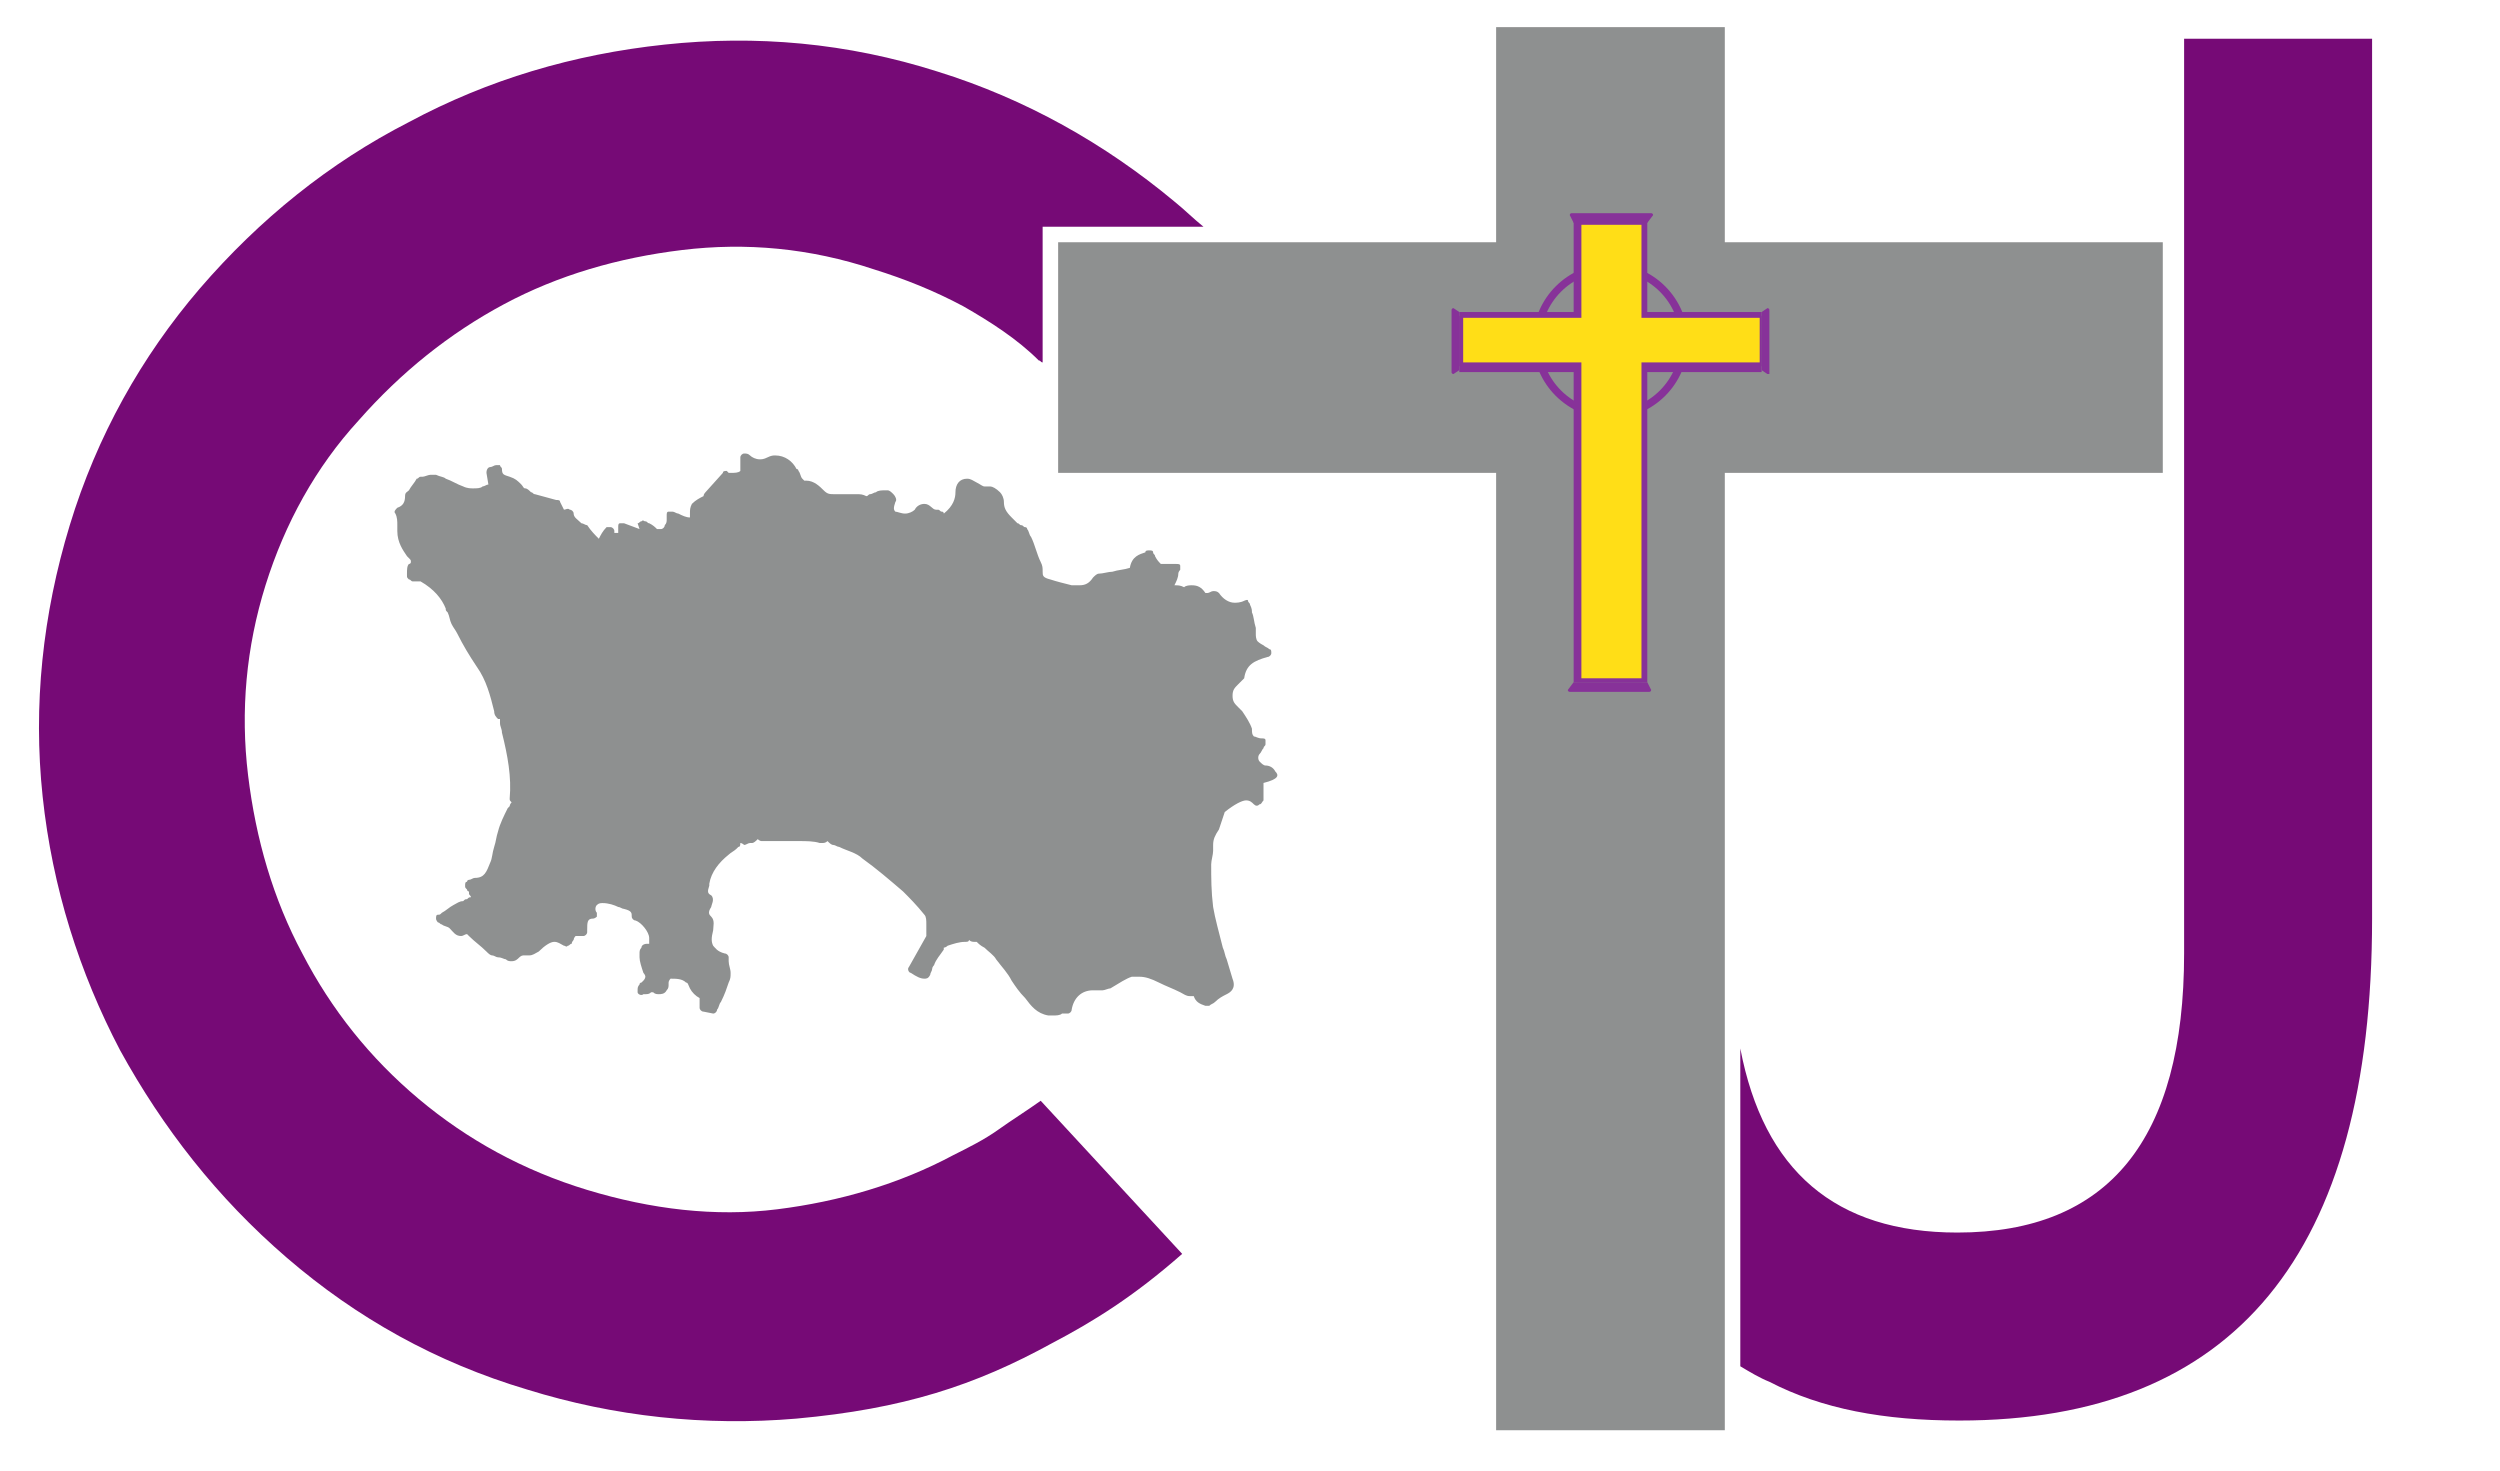 <?xml version="1.0" encoding="utf-8"?>
<!-- Generator: Adobe Illustrator 25.3.1, SVG Export Plug-In . SVG Version: 6.00 Build 0)  -->
<svg version="1.1" id="Layer_1" xmlns="http://www.w3.org/2000/svg" xmlns:xlink="http://www.w3.org/1999/xlink" x="0px" y="0px"
	 viewBox="0 0 129 75.9" style="enable-background:new 0 0 129 75.9;" xml:space="preserve">
<style type="text/css">
	.st0{fill:#8E9090;}
	.st1{fill:#760A76;}
	.st2{fill:#873299;}
	.st3{fill:#FFDE17;}
</style>
<path class="st0" d="M65.8,39.8c-0.1-0.2-0.3-0.3-0.5-0.3c-0.1,0-0.2-0.1-0.3-0.2c-0.1-0.1-0.1-0.3,0-0.4c0.1-0.1,0.1-0.2,0.2-0.3
	c0-0.1,0.1-0.1,0.1-0.2c0-0.1,0-0.2,0-0.2c0-0.1-0.1-0.1-0.2-0.1c-0.2,0-0.3-0.1-0.4-0.1c-0.1-0.1-0.1-0.2-0.1-0.4
	c-0.1-0.3-0.3-0.6-0.5-0.9L64,36.6c0,0,0,0-0.1-0.1c-0.2-0.2-0.3-0.3-0.3-0.6s0.1-0.4,0.3-0.6c0.1-0.1,0.1-0.1,0.2-0.2l0.1-0.1
	c0.1-0.7,0.5-0.9,1.2-1.1c0.1,0,0.2-0.1,0.2-0.2c0-0.1,0-0.2-0.1-0.2c-0.1-0.1-0.2-0.1-0.3-0.2c-0.2-0.1-0.3-0.2-0.3-0.2
	c-0.1-0.1-0.1-0.3-0.1-0.4c0-0.1,0-0.2,0-0.3c-0.1-0.3-0.1-0.6-0.2-0.8c0-0.1,0-0.2-0.1-0.4c0-0.1-0.1-0.1-0.1-0.2s-0.2,0-0.2,0
	c-0.2,0.1-0.4,0.1-0.5,0.1c-0.3,0-0.6-0.2-0.8-0.5c-0.1-0.1-0.2-0.1-0.3-0.1s-0.2,0.1-0.3,0.1h-0.1c-0.2-0.3-0.4-0.4-0.7-0.4
	c-0.1,0-0.3,0-0.4,0.1c-0.2-0.1-0.3-0.1-0.5-0.1c0.1-0.2,0.2-0.4,0.2-0.6c0-0.1,0.1-0.2,0.1-0.2c0-0.1,0-0.2,0-0.2
	c0-0.1-0.1-0.1-0.2-0.1c-0.1,0-0.2,0-0.3,0s-0.2,0-0.3,0s-0.2,0-0.2,0c-0.1-0.1-0.2-0.2-0.3-0.4c0-0.1-0.1-0.1-0.1-0.2l0,0
	c0-0.1-0.1-0.1-0.2-0.1c-0.1,0-0.2,0-0.2,0.1l0,0c-0.3,0.1-0.7,0.2-0.8,0.8c-0.3,0.1-0.6,0.1-0.9,0.2c-0.2,0-0.5,0.1-0.7,0.1
	c-0.1,0-0.2,0.1-0.3,0.2c-0.2,0.3-0.4,0.4-0.7,0.4c-0.1,0-0.2,0-0.4,0c-0.4-0.1-0.8-0.2-1.1-0.3c-0.4-0.1-0.4-0.2-0.4-0.4
	c0-0.2,0-0.3-0.1-0.5l0,0c-0.2-0.4-0.3-0.9-0.5-1.3c-0.1-0.1-0.1-0.3-0.2-0.4c0-0.1-0.1-0.1-0.1-0.1c-0.1,0-0.1-0.1-0.2-0.1
	c-0.1,0-0.1-0.1-0.2-0.1c-0.1-0.1-0.2-0.2-0.3-0.3c-0.3-0.3-0.4-0.5-0.4-0.8c0-0.2-0.1-0.4-0.2-0.5c-0.2-0.2-0.4-0.3-0.5-0.3
	s-0.1,0-0.1,0c-0.1,0-0.1,0-0.2,0c-0.1,0-0.2-0.1-0.4-0.2s-0.3-0.2-0.5-0.2c-0.4,0-0.6,0.3-0.6,0.7c0,0.3-0.1,0.7-0.6,1.1
	c0,0,0-0.1-0.1-0.1s-0.1-0.1-0.2-0.1h-0.1c-0.2,0-0.3-0.3-0.6-0.3c-0.2,0-0.4,0.1-0.5,0.3c-0.1,0.1-0.3,0.2-0.5,0.2
	s-0.4-0.1-0.5-0.1c-0.1-0.1-0.1-0.2,0-0.5c0.1-0.1,0-0.3-0.1-0.4s-0.2-0.2-0.3-0.2h-0.1c-0.2,0-0.4,0-0.5,0.1l0,0
	c-0.1,0-0.2,0.1-0.3,0.1s-0.1,0.1-0.2,0.1c-0.2-0.1-0.3-0.1-0.5-0.1s-0.3,0-0.5,0s-0.3,0-0.4,0c0,0,0,0-0.1,0c0,0,0,0-0.1,0
	c-0.3,0-0.4,0-0.6-0.2l0,0c-0.2-0.2-0.5-0.5-0.9-0.5h-0.1l-0.1-0.1c-0.1-0.1-0.1-0.3-0.2-0.4c0,0,0-0.1-0.1-0.1
	c-0.2-0.4-0.6-0.7-1.1-0.7c-0.1,0-0.2,0-0.4,0.1s-0.3,0.1-0.4,0.1c-0.2,0-0.4-0.1-0.5-0.2s-0.2-0.1-0.3-0.1s-0.2,0.1-0.2,0.2
	s0,0.2,0,0.3c0,0.1,0,0.4,0,0.4c-0.1,0.1-0.3,0.1-0.5,0.1h-0.1l-0.1-0.1c-0.1,0-0.2,0-0.2,0.1l-0.9,1c-0.1,0.1-0.1,0.2-0.1,0.2l0,0
	c-0.2,0.1-0.4,0.2-0.6,0.4c-0.1,0.2-0.1,0.3-0.1,0.5c0,0.1,0,0.2,0,0.2l0,0c-0.2,0-0.4-0.1-0.6-0.2c-0.1,0-0.2-0.1-0.3-0.1
	s-0.1,0-0.2,0c-0.1,0-0.1,0.1-0.1,0.2s0,0.1,0,0.2s0,0.2-0.1,0.3c0,0.1-0.1,0.2-0.2,0.2c0,0,0,0-0.1,0c0,0,0,0-0.1,0
	c-0.1-0.1-0.2-0.2-0.4-0.3c-0.1,0-0.1-0.1-0.2-0.1c-0.1,0-0.1-0.1-0.2,0C33,26.9,33,27,32.9,27l0.1,0.3L32.2,27c-0.1,0-0.2,0-0.2,0
	c-0.1,0-0.1,0.1-0.1,0.2v0.3c0,0,0,0-0.1,0h-0.1l0,0c0,0,0,0,0-0.1s-0.1-0.2-0.2-0.2s-0.2,0-0.2,0c-0.2,0.2-0.3,0.4-0.4,0.6
	c-0.2-0.2-0.4-0.4-0.6-0.7c-0.1,0-0.2-0.1-0.3-0.1c-0.2-0.2-0.4-0.3-0.4-0.5c0-0.1-0.1-0.2-0.2-0.2l0,0c-0.1-0.1-0.2,0-0.3,0l0,0
	l-0.2-0.4c0-0.1-0.1-0.1-0.2-0.1l-1.1-0.3c-0.1,0-0.1-0.1-0.2-0.1c-0.1-0.1-0.2-0.2-0.3-0.2c-0.1,0-0.1-0.1-0.2-0.2
	c-0.2-0.2-0.3-0.3-0.6-0.4c-0.3-0.1-0.4-0.1-0.4-0.4c0-0.1-0.1-0.1-0.1-0.2c-0.1,0-0.1,0-0.2,0l0,0c-0.1,0-0.2,0.1-0.3,0.1
	c-0.1,0-0.2,0.1-0.2,0.3l0.1,0.6c-0.1,0-0.2,0.1-0.3,0.1c-0.1,0.1-0.3,0.1-0.5,0.1c-0.1,0-0.3,0-0.5-0.1c-0.3-0.1-0.6-0.3-0.9-0.4
	c-0.1-0.1-0.3-0.1-0.5-0.2c-0.1,0-0.1,0-0.2,0h-0.1c-0.1,0-0.3,0.1-0.4,0.1h-0.1c-0.1,0-0.1,0.1-0.2,0.1c-0.1,0.2-0.3,0.4-0.4,0.6
	l0,0c-0.1,0.1-0.2,0.1-0.2,0.3c0,0.3-0.1,0.5-0.4,0.6c-0.1,0.1-0.2,0.2-0.1,0.3c0.1,0.2,0.1,0.4,0.1,0.6c0,0.1,0,0.2,0,0.3
	c0,0.6,0.3,1,0.5,1.3c0,0,0,0,0.1,0.1s0.1,0.1,0.1,0.2c0,0,0,0.1-0.1,0.1C21,29.2,21,29.4,21,29.6v0.1c0,0.1,0,0.1,0.1,0.2
	c0.1,0,0.1,0.1,0.2,0.1s0.2,0,0.2,0c0.1,0,0.2,0,0.2,0l0,0c0.7,0.4,1.1,0.9,1.3,1.4c0,0.1,0,0.1,0.1,0.2c0.1,0.2,0.1,0.4,0.2,0.6
	s0.2,0.3,0.3,0.5c0.3,0.6,0.6,1.1,1,1.7c0.5,0.7,0.7,1.5,0.9,2.3c0,0.2,0.1,0.3,0.2,0.4c0,0,0,0,0.1,0c0,0.1,0,0.1,0,0.2
	c0,0.2,0.1,0.3,0.1,0.5c0.3,1.2,0.5,2.3,0.4,3.4c0,0.1,0,0.1,0.1,0.2c0,0-0.1,0.1-0.1,0.2l-0.1,0.1c-0.2,0.4-0.4,0.8-0.5,1.2
	c-0.1,0.3-0.1,0.5-0.2,0.8s-0.1,0.6-0.2,0.8c-0.2,0.5-0.3,0.8-0.8,0.8l0,0l0,0c-0.1,0-0.2,0.1-0.3,0.1c0,0-0.1,0-0.1,0.1
	c-0.1,0-0.1,0.1-0.1,0.2c0,0.1,0,0.1,0.1,0.2c0,0,0,0.1,0.1,0.1c0,0,0,0,0,0.1s0.1,0.1,0.1,0.2c-0.1,0-0.1,0-0.2,0.1
	c-0.1,0-0.1,0-0.2,0.1c-0.2,0-0.3,0.1-0.5,0.2c-0.2,0.1-0.4,0.3-0.6,0.4c-0.1,0.1-0.1,0.1-0.2,0.1s-0.1,0.1-0.1,0.2
	c0,0.1,0.1,0.2,0.1,0.2c0.1,0,0.1,0.1,0.2,0.1c0.1,0.1,0.3,0.1,0.4,0.2c0.2,0.2,0.3,0.4,0.6,0.4c0.1,0,0.2-0.1,0.3-0.1l0.1,0.1
	c0.3,0.3,0.6,0.5,0.9,0.8c0.1,0.1,0.2,0.2,0.3,0.2c0.1,0,0.2,0.1,0.3,0.1c0.2,0,0.3,0.1,0.4,0.1c0.1,0.1,0.2,0.1,0.3,0.1
	c0.2,0,0.3-0.1,0.4-0.2c0,0,0.1-0.1,0.2-0.1h0.1c0,0,0.1,0,0.2,0c0.2,0,0.3-0.1,0.5-0.2c0.3-0.3,0.6-0.5,0.8-0.5
	c0.2,0,0.3,0.1,0.5,0.2c0.1,0,0.1,0.1,0.2,0c0.1,0,0.1-0.1,0.2-0.1c0-0.1,0.1-0.2,0.1-0.2c0-0.1,0.1-0.2,0.1-0.2l0,0
	c0.1,0,0.1,0,0.2,0s0.2,0,0.2,0l0,0l0,0c0.1,0,0.2-0.1,0.2-0.2l0,0c0,0,0,0,0-0.1c0-0.4,0-0.6,0.3-0.6c0.1,0,0.2-0.1,0.2-0.1
	c0-0.1,0-0.2,0-0.2c-0.1-0.1-0.1-0.3,0-0.4c0.1-0.1,0.2-0.1,0.3-0.1c0.3,0,0.6,0.1,0.8,0.2c0.1,0,0.2,0.1,0.3,0.1
	c0.4,0.1,0.4,0.2,0.4,0.4c0,0.1,0.1,0.2,0.2,0.2c0.3,0.1,0.7,0.6,0.7,0.9c0,0.1,0,0.3,0,0.3h-0.1c-0.2,0-0.3,0.1-0.3,0.2
	C33,49,33,49.1,33,49.2s0,0.1,0,0.2c0,0.2,0.1,0.5,0.2,0.8c0,0,0.1,0.1,0.1,0.2c0,0,0,0.1-0.1,0.2l-0.1,0.1c0,0-0.1,0-0.1,0.1
	c-0.1,0.1-0.1,0.2-0.1,0.3v0.1c0,0.1,0.2,0.2,0.3,0.1h0.1c0.1,0,0.2,0,0.3-0.1h0.1c0.1,0.1,0.2,0.1,0.3,0.1s0.3,0,0.4-0.2
	c0.1-0.1,0.1-0.2,0.1-0.3c0,0,0,0,0-0.1l0,0c0-0.1,0.1-0.2,0.1-0.2l0,0l0,0l0,0c0.3,0,0.6,0,0.8,0.2c0.1,0,0.1,0.1,0.2,0.3
	c0.1,0.2,0.3,0.4,0.5,0.5c0,0.1,0,0.1,0,0.2c0,0.1,0,0.2,0,0.3s0.1,0.2,0.2,0.2l0.5,0.1l0,0c0.1,0,0.2-0.1,0.2-0.2
	c0.1-0.1,0.1-0.3,0.2-0.4c0.2-0.4,0.3-0.7,0.4-1c0.1-0.2,0.1-0.3,0.1-0.5s-0.1-0.4-0.1-0.6c0-0.1,0-0.2,0-0.2c0-0.1-0.1-0.2-0.2-0.2
	c-0.4-0.1-0.5-0.3-0.6-0.4c-0.1-0.2-0.1-0.4,0-0.8c0-0.2,0.1-0.5-0.1-0.7c-0.1-0.1-0.2-0.2,0-0.5c0-0.1,0.2-0.4,0-0.6
	c-0.2-0.1-0.2-0.2-0.1-0.5v-0.1c0.1-0.6,0.5-1.1,1-1.5c0.1-0.1,0.3-0.2,0.4-0.3l0.1-0.1c0.1,0,0.1-0.1,0.1-0.2
	c0.1,0,0.2,0.1,0.2,0.1c0.1,0,0.2-0.1,0.3-0.1c0,0,0,0,0.1,0s0.2-0.1,0.3-0.2c0,0,0.1,0.1,0.2,0.1c0,0,0,0,0.1,0s0.1,0,0.2,0l0,0
	c0.3,0,0.5,0,0.7,0c0.3,0,0.6,0,0.9,0c0.4,0,0.8,0,1.1,0.1h0.1c0.1,0,0.2,0,0.3-0.1c0.1,0.1,0.2,0.2,0.3,0.2s0.2,0.1,0.3,0.1
	c0.4,0.2,0.9,0.3,1.2,0.6c0.7,0.5,1.4,1.1,2.1,1.7c0.3,0.3,0.7,0.7,1.1,1.2c0.1,0.1,0.1,0.3,0.1,0.5c0,0.1,0,0.2,0,0.4
	c0,0.1,0,0.2,0,0.2l-0.9,1.6c-0.1,0.1,0,0.3,0.1,0.3c0.3,0.2,0.5,0.3,0.7,0.3c0.1,0,0.2,0,0.3-0.2c0-0.1,0.1-0.2,0.1-0.3
	s0.1-0.2,0.1-0.2c0.1-0.3,0.3-0.5,0.5-0.8c0,0,0,0,0-0.1c0,0,0.1,0,0.2-0.1l0,0c0.3-0.1,0.6-0.2,0.9-0.2c0.1,0,0.2,0,0.2-0.1
	c0.1,0.1,0.2,0.1,0.3,0.1h0.1l0,0c0.1,0.1,0.2,0.2,0.4,0.3c0.2,0.2,0.5,0.4,0.6,0.6c0.3,0.4,0.6,0.7,0.8,1.1
	c0.2,0.3,0.4,0.6,0.7,0.9l0,0c0.3,0.4,0.6,0.8,1.2,0.9c0.1,0,0.1,0,0.2,0c0.2,0,0.4,0,0.5-0.1c0.1,0,0.2,0,0.3,0s0.2-0.1,0.2-0.2
	c0.1-0.6,0.5-1,1.1-1c0.1,0,0.2,0,0.3,0c0,0,0.1,0,0.2,0c0.1,0,0.3-0.1,0.4-0.1c0.5-0.3,0.8-0.5,1.1-0.6h0.4c0.3,0,0.6,0.1,1,0.3
	s0.7,0.3,1.1,0.5c0.2,0.1,0.3,0.2,0.5,0.2c0.1,0,0.1,0,0.2,0c0.1,0.3,0.3,0.4,0.6,0.5h0.1c0.1,0,0.1,0,0.1,0
	c0.1-0.1,0.2-0.1,0.3-0.2c0.2-0.2,0.4-0.3,0.6-0.4c0.2-0.1,0.5-0.3,0.3-0.8c-0.1-0.3-0.2-0.7-0.3-1c-0.1-0.2-0.1-0.4-0.2-0.6
	c-0.2-0.8-0.4-1.5-0.5-2.1c-0.1-0.8-0.1-1.5-0.1-2.2c0-0.2,0.1-0.5,0.1-0.7c0-0.1,0-0.2,0-0.3c0-0.3,0.1-0.5,0.3-0.8
	c0.1-0.3,0.2-0.6,0.3-0.9l0,0c0.5-0.4,0.9-0.6,1.1-0.6c0.2,0,0.3,0.1,0.4,0.2c0.1,0.1,0.2,0.1,0.3,0c0.1,0,0.1-0.1,0.2-0.2
	c0-0.1,0-0.1,0-0.2c0-0.1,0-0.2,0-0.3s0-0.1,0-0.2c0-0.1,0-0.1,0-0.2C66,40.2,66,40,65.8,39.8z M57.2,41.1L57.2,41.1L57.2,41.1
	L57.2,41.1z M61.6,40.4L61.6,40.4L61.6,40.4C61.6,40.4,61.6,40.5,61.6,40.4L61.6,40.4z M54.8,47.1C54.7,47.1,54.7,47.1,54.8,47.1
	C54.7,47.1,54.7,47.1,54.8,47.1C54.7,47.1,54.7,47.1,54.8,47.1z M47.3,36L47.3,36C47.3,36.1,47.3,36.1,47.3,36L47.3,36z M39.2,34.1
	L39.2,34.1L39.2,34.1L39.2,34.1z M40.5,30.8L40.5,30.8L40.5,30.8L40.5,30.8z"/>
<polygon class="st0" points="77.2,73.8 77.2,24.4 54.6,24.4 54.6,12.5 77.2,12.5 77.2,1.4 89,1.4 89,12.5 111.6,12.5 111.6,24.4 
	89,24.4 89,73.8 "/>
<g>
	<path class="st1" d="M112.7,2v47.2c0,9.6-3.9,14.4-11.7,14.4c-6.3,0-10-3.2-11.2-9.5v16.4c0.5,0.3,1,0.6,1.5,0.8
		c2.7,1.4,5.9,2,9.8,2c14.2,0,21.3-8.6,21.3-25.9V2H112.7z"/>
</g>
<polygon class="st0" points="88.3,73.1 88.3,23.7 110.9,23.7 110.9,13.3 88.3,13.3 88.3,2.1 77.9,2.1 77.9,13.3 55.3,13.3 
	55.3,23.7 77.9,23.7 77.9,73.1 "/>
<g>
	<path class="st1" d="M51.5,58.3c-0.7,0.5-1.5,0.9-2.3,1.3c-2.8,1.5-5.9,2.4-9.1,2.8c-3.2,0.4-6.5,0-9.8-1s-6.2-2.6-8.7-4.7
		c-2.5-2.1-4.5-4.6-6-7.5c-1.5-2.8-2.4-5.9-2.8-9.2c-0.4-3.3-0.1-6.6,0.9-9.8s2.6-6.1,4.8-8.5c2.2-2.5,4.7-4.5,7.5-6
		s5.9-2.4,9.2-2.8c3.3-0.4,6.6-0.1,9.9,1c1.6,0.5,3.1,1.1,4.6,1.9c1.4,0.8,2.8,1.7,3.9,2.8c0.1,0,0.1,0.1,0.2,0.1v-5.5v-1.5h1.5h6.8
		c-0.5-0.4-1-0.9-1.5-1.3c-3.6-3-7.7-5.3-12.2-6.7C43.7,2.2,39,1.8,34.3,2.3s-9.1,1.8-13.2,4c-4.1,2.1-7.7,5-10.8,8.6
		c-3,3.5-5.3,7.6-6.7,12.2s-1.9,9.3-1.4,14s1.9,9.1,4,13.1c2.2,4,5,7.6,8.6,10.7s7.7,5.4,12.4,6.8c4.5,1.4,9.2,1.9,13.9,1.5
		c5.5-0.5,9.2-1.7,13.2-3.9c2.1-1.1,4.2-2.4,6.7-4.6l-7.3-7.9C53,57.3,52.2,57.8,51.5,58.3z"/>
</g>
<g>
	<g>
		<path class="st2" d="M83.1,21.6c-2.2,0-4-1.8-4-4s1.8-4,4-4s4,1.8,4,4S85.3,21.6,83.1,21.6z M83.1,14c-2,0-3.6,1.6-3.6,3.6
			s1.6,3.6,3.6,3.6s3.6-1.6,3.6-3.6S85.1,14,83.1,14z"/>
	</g>
	<g>
		<g>
			<rect x="81.2" y="11.4" class="st2" width="3.8" height="23.8"/>
		</g>
		<g>
			<rect x="75.3" y="16.1" class="st2" width="15.6" height="3.1"/>
		</g>
	</g>
	<g>
		<rect x="75.3" y="16.3" class="st2" width="15.6" height="2.6"/>
	</g>
	<g>
		<rect x="81.4" y="11.4" class="st2" width="3.3" height="23.8"/>
	</g>
	<g>
		<rect x="75.5" y="16.4" class="st3" width="15.3" height="2.3"/>
	</g>
	<g>
		<rect x="81.6" y="11.6" class="st3" width="3.1" height="23.4"/>
	</g>
	<g>
		<path class="st2" d="M85,11.5h-3.8L81,11.1c0,0,0-0.1,0.1-0.1h4.1c0,0,0.1,0,0.1,0.1L85,11.5z"/>
	</g>
	<g>
		<path class="st2" d="M81.2,35.2H85l0.2,0.4c0,0,0,0.1-0.1,0.1H81c0,0-0.1,0-0.1-0.1L81.2,35.2z"/>
	</g>
	<g>
		<path class="st2" d="M90.9,19.1v-3l0.3-0.2c0,0,0.1,0,0.1,0.1v3.3c0,0,0,0-0.1,0L90.9,19.1z"/>
	</g>
	<g>
		<path class="st2" d="M75.3,16.1v3L75,19.3c0,0-0.1,0-0.1-0.1V16c0,0,0-0.1,0.1-0.1L75.3,16.1z"/>
	</g>
</g>
</svg>
